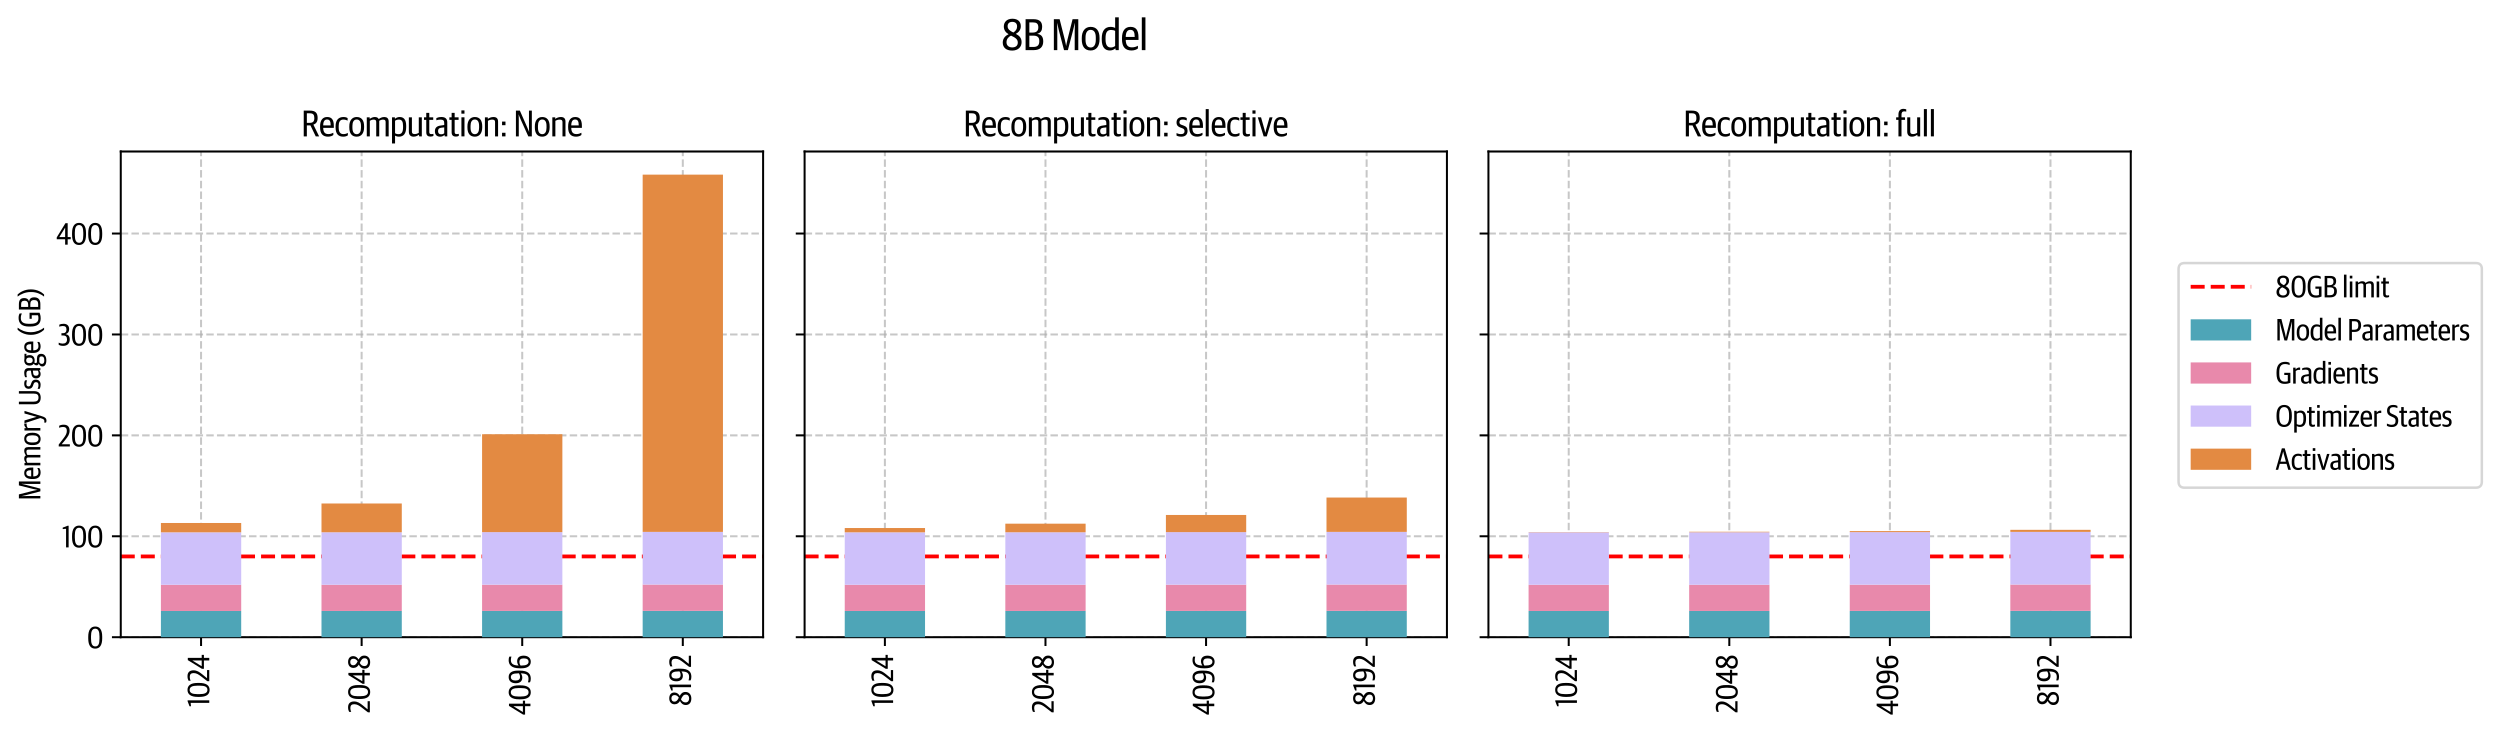 <?xml version="1.0" encoding="utf-8" standalone="no"?>
<!DOCTYPE svg PUBLIC "-//W3C//DTD SVG 1.1//EN"
  "http://www.w3.org/Graphics/SVG/1.1/DTD/svg11.dtd">
<svg xmlns:xlink="http://www.w3.org/1999/xlink" width="991.652pt" height="290.792pt" viewBox="0 0 991.652 290.792" xmlns="http://www.w3.org/2000/svg" version="1.1">
 <defs>
  <style type="text/css">*{stroke-linejoin: round; stroke-linecap: butt}</style>
 </defs>
 <g id="figure_1">
  <g id="patch_1">
   <path d="M 0 290.792 
L 991.652 290.792 
L 991.652 0 
L 0 0 
z
" style="fill: #ffffff"/>
  </g>
  <g id="axes_1">
   <g id="patch_2">
    <path d="M 47.902 252.746 
L 302.692 252.746 
L 302.692 60.096 
L 47.902 60.096 
z
" style="fill: #ffffff"/>
   </g>
   <g id="matplotlib.axis_1">
    <g id="xtick_1">
     <g id="line2d_1">
      <path d="M 79.751 252.746 
L 79.751 60.096 
" clip-path="url(#p728fdb0b47)" style="fill: none; stroke-dasharray: 2.96,1.28; stroke-dashoffset: 0; stroke: #b0b0b0; stroke-opacity: 0.7; stroke-width: 0.8"/>
     </g>
     <g id="line2d_2">
      <defs>
       <path id="mb8bfb5d634" d="M 0 0 
L 0 3.5 
" style="stroke: #000000; stroke-width: 0.8"/>
      </defs>
      <g>
       <use xlink:href="#mb8bfb5d634" x="79.751" y="252.746" style="stroke: #000000; stroke-width: 0.8"/>
      </g>
     </g>
     <g id="text_1">
      <!-- 1024 -->
      <g transform="translate(83.009 280.41) rotate(-90) scale(0.12 -0.12)">
       <defs>
        <path id="GuardianSansCond-Regular-31" d="M 832 0 
L 1363 0 
L 1363 4474 
L 1171 4474 
L 141 4083 
L 141 3776 
L 832 3846 
L 832 0 
z
" transform="scale(0.016)"/>
        <path id="GuardianSansCond-Regular-30" d="M 1722 -70 
C 2656 -70 3155 646 3155 2061 
L 3155 2406 
C 3155 3891 2598 4499 1715 4499 
C 819 4499 269 3834 269 2368 
L 269 2042 
C 269 499 845 -70 1722 -70 
z
M 1728 384 
C 1069 384 845 979 845 2016 
L 845 2490 
C 845 3494 1088 4051 1709 4051 
C 2336 4051 2592 3514 2592 2458 
L 2592 1978 
C 2592 934 2374 384 1728 384 
z
" transform="scale(0.016)"/>
        <path id="GuardianSansCond-Regular-32" d="M 173 0 
L 2470 0 
L 2470 461 
L 800 461 
L 800 480 
L 1574 1421 
C 2067 2035 2419 2528 2419 3264 
C 2419 4026 2029 4499 1222 4499 
C 806 4499 499 4410 269 4282 
L 269 3853 
C 467 3949 730 4032 1056 4032 
C 1619 4032 1850 3750 1850 3213 
C 1850 2630 1542 2189 1152 1670 
L 173 397 
L 173 0 
z
" transform="scale(0.016)"/>
        <path id="GuardianSansCond-Regular-34" d="M 1805 0 
L 2330 0 
L 2330 1107 
L 2957 1107 
L 2957 1562 
L 2330 1562 
L 2330 4435 
L 1869 4435 
L 70 1504 
L 70 1107 
L 1805 1107 
L 1805 0 
z
M 608 1562 
L 608 1581 
L 1779 3475 
L 1805 3475 
L 1805 1562 
L 608 1562 
z
" transform="scale(0.016)"/>
       </defs>
       <use xlink:href="#GuardianSansCond-Regular-31"/>
       <use xlink:href="#GuardianSansCond-Regular-30" x="28.8"/>
       <use xlink:href="#GuardianSansCond-Regular-32" x="82.3"/>
       <use xlink:href="#GuardianSansCond-Regular-34" x="124.8"/>
      </g>
     </g>
    </g>
    <g id="xtick_2">
     <g id="line2d_3">
      <path d="M 143.448 252.746 
L 143.448 60.096 
" clip-path="url(#p728fdb0b47)" style="fill: none; stroke-dasharray: 2.96,1.28; stroke-dashoffset: 0; stroke: #b0b0b0; stroke-opacity: 0.7; stroke-width: 0.8"/>
     </g>
     <g id="line2d_4">
      <g>
       <use xlink:href="#mb8bfb5d634" x="143.448" y="252.746" style="stroke: #000000; stroke-width: 0.8"/>
      </g>
     </g>
     <g id="text_2">
      <!-- 2048 -->
      <g transform="translate(146.707 282.884) rotate(-90) scale(0.12 -0.12)">
       <defs>
        <path id="GuardianSansCond-Regular-38" d="M 1581 -64 
C 2445 -64 2931 467 2931 1139 
C 2931 1760 2592 2074 2106 2330 
C 2490 2541 2822 2899 2822 3424 
C 2822 4077 2394 4499 1606 4499 
C 819 4499 384 4013 384 3398 
C 384 2848 678 2509 1069 2285 
C 602 2054 230 1683 230 1082 
C 230 384 710 -64 1581 -64 
z
M 1587 390 
C 1082 390 768 678 768 1126 
C 768 1581 1037 1894 1414 2080 
C 2029 1792 2387 1574 2387 1082 
C 2387 614 2054 390 1587 390 
z
M 1754 2522 
C 1210 2778 928 3021 928 3430 
C 928 3821 1171 4051 1606 4051 
C 2067 4051 2285 3782 2285 3398 
C 2285 3008 2099 2765 1754 2522 
z
" transform="scale(0.016)"/>
       </defs>
       <use xlink:href="#GuardianSansCond-Regular-32"/>
       <use xlink:href="#GuardianSansCond-Regular-30" x="42.5"/>
       <use xlink:href="#GuardianSansCond-Regular-34" x="96"/>
       <use xlink:href="#GuardianSansCond-Regular-38" x="143.4"/>
      </g>
     </g>
    </g>
    <g id="xtick_3">
     <g id="line2d_5">
      <path d="M 207.146 252.746 
L 207.146 60.096 
" clip-path="url(#p728fdb0b47)" style="fill: none; stroke-dasharray: 2.96,1.28; stroke-dashoffset: 0; stroke: #b0b0b0; stroke-opacity: 0.7; stroke-width: 0.8"/>
     </g>
     <g id="line2d_6">
      <g>
       <use xlink:href="#mb8bfb5d634" x="207.146" y="252.746" style="stroke: #000000; stroke-width: 0.8"/>
      </g>
     </g>
     <g id="text_3">
      <!-- 4096 -->
      <g transform="translate(210.404 283.592) rotate(-90) scale(0.12 -0.12)">
       <defs>
        <path id="GuardianSansCond-Regular-39" d="M 1171 -70 
C 2176 -70 2854 448 2854 2221 
L 2854 2586 
C 2854 3795 2432 4499 1523 4499 
C 691 4499 243 3917 243 3021 
C 243 2202 653 1683 1389 1683 
C 1766 1683 2074 1818 2285 1984 
C 2266 608 1798 397 1107 397 
C 851 397 563 467 429 518 
L 429 96 
C 563 0 858 -70 1171 -70 
z
M 1542 2150 
C 1056 2150 806 2445 806 3072 
C 806 3712 1043 4045 1523 4045 
C 2048 4045 2285 3558 2285 2592 
L 2285 2374 
C 2138 2272 1882 2150 1542 2150 
z
" transform="scale(0.016)"/>
        <path id="GuardianSansCond-Regular-36" d="M 1632 384 
C 1082 384 845 915 845 1837 
L 845 2054 
C 992 2150 1254 2278 1594 2278 
C 2086 2278 2323 1984 2323 1357 
C 2323 742 2086 384 1632 384 
z
M 1632 -70 
C 2438 -70 2886 544 2886 1408 
C 2886 2234 2490 2746 1754 2746 
C 1363 2746 1056 2611 845 2445 
C 877 3853 1440 4038 2029 4038 
C 2291 4038 2554 3974 2688 3930 
L 2688 4352 
C 2547 4442 2272 4499 1958 4499 
C 1043 4499 275 3981 275 2208 
L 275 1843 
C 275 691 717 -70 1632 -70 
z
" transform="scale(0.016)"/>
       </defs>
       <use xlink:href="#GuardianSansCond-Regular-34"/>
       <use xlink:href="#GuardianSansCond-Regular-30" x="47.4"/>
       <use xlink:href="#GuardianSansCond-Regular-39" x="100.9"/>
       <use xlink:href="#GuardianSansCond-Regular-36" x="149.8"/>
      </g>
     </g>
    </g>
    <g id="xtick_4">
     <g id="line2d_7">
      <path d="M 270.843 252.746 
L 270.843 60.096 
" clip-path="url(#p728fdb0b47)" style="fill: none; stroke-dasharray: 2.96,1.28; stroke-dashoffset: 0; stroke: #b0b0b0; stroke-opacity: 0.7; stroke-width: 0.8"/>
     </g>
     <g id="line2d_8">
      <g>
       <use xlink:href="#mb8bfb5d634" x="270.843" y="252.746" style="stroke: #000000; stroke-width: 0.8"/>
      </g>
     </g>
     <g id="text_4">
      <!-- 8192 -->
      <g transform="translate(274.102 280.099) rotate(-90) scale(0.12 -0.12)">
       <use xlink:href="#GuardianSansCond-Regular-38"/>
       <use xlink:href="#GuardianSansCond-Regular-31" x="49.4"/>
       <use xlink:href="#GuardianSansCond-Regular-39" x="78.2"/>
       <use xlink:href="#GuardianSansCond-Regular-32" x="127.1"/>
      </g>
     </g>
    </g>
   </g>
   <g id="matplotlib.axis_2">
    <g id="ytick_1">
     <g id="line2d_9">
      <path d="M 47.902 252.746 
L 302.692 252.746 
" clip-path="url(#p728fdb0b47)" style="fill: none; stroke-dasharray: 2.96,1.28; stroke-dashoffset: 0; stroke: #b0b0b0; stroke-opacity: 0.7; stroke-width: 0.8"/>
     </g>
     <g id="line2d_10">
      <defs>
       <path id="m12ddd96148" d="M 0 0 
L -3.5 0 
" style="stroke: #000000; stroke-width: 0.8"/>
      </defs>
      <g>
       <use xlink:href="#m12ddd96148" x="47.902" y="252.746" style="stroke: #000000; stroke-width: 0.8"/>
      </g>
     </g>
     <g id="text_5">
      <!-- 0 -->
      <g transform="translate(34.482 257.15) scale(0.12 -0.12)">
       <use xlink:href="#GuardianSansCond-Regular-30"/>
      </g>
     </g>
    </g>
    <g id="ytick_2">
     <g id="line2d_11">
      <path d="M 47.902 212.719 
L 302.692 212.719 
" clip-path="url(#p728fdb0b47)" style="fill: none; stroke-dasharray: 2.96,1.28; stroke-dashoffset: 0; stroke: #b0b0b0; stroke-opacity: 0.7; stroke-width: 0.8"/>
     </g>
     <g id="line2d_12">
      <g>
       <use xlink:href="#m12ddd96148" x="47.902" y="212.719" style="stroke: #000000; stroke-width: 0.8"/>
      </g>
     </g>
     <g id="text_6">
      <!-- 100 -->
      <g transform="translate(24.606 217.124) scale(0.12 -0.12)">
       <use xlink:href="#GuardianSansCond-Regular-31"/>
       <use xlink:href="#GuardianSansCond-Regular-30" x="28.8"/>
       <use xlink:href="#GuardianSansCond-Regular-30" x="82.3"/>
      </g>
     </g>
    </g>
    <g id="ytick_3">
     <g id="line2d_13">
      <path d="M 47.902 172.693 
L 302.692 172.693 
" clip-path="url(#p728fdb0b47)" style="fill: none; stroke-dasharray: 2.96,1.28; stroke-dashoffset: 0; stroke: #b0b0b0; stroke-opacity: 0.7; stroke-width: 0.8"/>
     </g>
     <g id="line2d_14">
      <g>
       <use xlink:href="#m12ddd96148" x="47.902" y="172.693" style="stroke: #000000; stroke-width: 0.8"/>
      </g>
     </g>
     <g id="text_7">
      <!-- 200 -->
      <g transform="translate(22.962 177.097) scale(0.12 -0.12)">
       <use xlink:href="#GuardianSansCond-Regular-32"/>
       <use xlink:href="#GuardianSansCond-Regular-30" x="42.5"/>
       <use xlink:href="#GuardianSansCond-Regular-30" x="96"/>
      </g>
     </g>
    </g>
    <g id="ytick_4">
     <g id="line2d_15">
      <path d="M 47.902 132.666 
L 302.692 132.666 
" clip-path="url(#p728fdb0b47)" style="fill: none; stroke-dasharray: 2.96,1.28; stroke-dashoffset: 0; stroke: #b0b0b0; stroke-opacity: 0.7; stroke-width: 0.8"/>
     </g>
     <g id="line2d_16">
      <g>
       <use xlink:href="#m12ddd96148" x="47.902" y="132.666" style="stroke: #000000; stroke-width: 0.8"/>
      </g>
     </g>
     <g id="text_8">
      <!-- 300 -->
      <g transform="translate(22.997 137.07) scale(0.12 -0.12)">
       <defs>
        <path id="GuardianSansCond-Regular-33" d="M 1094 -64 
C 1920 -64 2432 416 2432 1248 
C 2432 1939 2112 2253 1606 2362 
L 1606 2381 
C 2042 2515 2310 2803 2310 3405 
C 2310 4096 1882 4499 1158 4499 
C 787 4499 486 4429 275 4320 
L 275 3891 
C 461 3968 678 4038 998 4038 
C 1478 4038 1754 3866 1754 3302 
C 1754 2797 1478 2547 1018 2547 
L 717 2547 
L 717 2086 
L 1056 2086 
C 1600 2086 1869 1837 1869 1267 
C 1869 646 1517 403 947 403 
C 646 403 358 493 147 608 
L 147 166 
C 358 32 640 -64 1094 -64 
z
" transform="scale(0.016)"/>
       </defs>
       <use xlink:href="#GuardianSansCond-Regular-33"/>
       <use xlink:href="#GuardianSansCond-Regular-30" x="42.2"/>
       <use xlink:href="#GuardianSansCond-Regular-30" x="95.7"/>
      </g>
     </g>
    </g>
    <g id="ytick_5">
     <g id="line2d_17">
      <path d="M 47.902 92.639 
L 302.692 92.639 
" clip-path="url(#p728fdb0b47)" style="fill: none; stroke-dasharray: 2.96,1.28; stroke-dashoffset: 0; stroke: #b0b0b0; stroke-opacity: 0.7; stroke-width: 0.8"/>
     </g>
     <g id="line2d_18">
      <g>
       <use xlink:href="#m12ddd96148" x="47.902" y="92.639" style="stroke: #000000; stroke-width: 0.8"/>
      </g>
     </g>
     <g id="text_9">
      <!-- 400 -->
      <g transform="translate(22.373 97.044) scale(0.12 -0.12)">
       <use xlink:href="#GuardianSansCond-Regular-34"/>
       <use xlink:href="#GuardianSansCond-Regular-30" x="47.4"/>
       <use xlink:href="#GuardianSansCond-Regular-30" x="100.9"/>
      </g>
     </g>
    </g>
    <g id="text_10">
     <!-- Memory Usage (GB) -->
     <g transform="translate(16.009 198.493) rotate(-90) scale(0.12 -0.12)">
      <defs>
       <path id="GuardianSansCond-Regular-4d" d="M 416 0 
L 909 0 
L 909 2675 
C 909 3098 883 3846 883 3846 
L 902 3846 
C 902 3846 1056 3130 1126 2861 
L 1875 0 
L 2426 0 
L 3187 2899 
C 3277 3251 3411 3859 3411 3859 
L 3430 3859 
C 3430 3859 3405 3098 3405 2682 
L 3405 0 
L 3917 0 
L 3917 4435 
L 3098 4435 
L 2368 1510 
C 2266 1107 2182 608 2182 608 
L 2170 608 
C 2170 608 2086 1101 1984 1510 
L 1242 4435 
L 416 4435 
L 416 0 
z
" transform="scale(0.016)"/>
       <path id="GuardianSansCond-Regular-65" d="M 1555 -51 
C 1984 -51 2317 102 2470 243 
L 2470 627 
C 2240 499 1965 397 1613 397 
C 1037 397 742 698 723 1466 
L 2554 1466 
L 2554 1798 
C 2554 2893 2176 3334 1402 3334 
C 659 3334 186 2810 186 1722 
L 186 1549 
C 186 499 634 -51 1555 -51 
z
M 1382 2906 
C 1830 2906 2010 2611 2010 1894 
L 723 1894 
C 736 2630 992 2906 1382 2906 
z
" transform="scale(0.016)"/>
       <path id="GuardianSansCond-Regular-6d" d="M 346 0 
L 870 0 
L 870 2688 
C 1050 2790 1267 2886 1523 2886 
C 1856 2886 1971 2758 1971 2464 
L 1971 0 
L 2490 0 
L 2490 2688 
C 2682 2797 2912 2886 3136 2886 
C 3488 2886 3590 2746 3590 2464 
L 3590 0 
L 4115 0 
L 4115 2528 
C 4115 3104 3821 3334 3347 3334 
C 2995 3334 2688 3187 2419 2995 
L 2394 2995 
C 2266 3226 2061 3334 1722 3334 
C 1395 3334 1088 3181 870 3021 
L 845 3021 
L 845 3283 
L 346 3283 
L 346 0 
z
" transform="scale(0.016)"/>
       <path id="GuardianSansCond-Regular-6f" d="M 1459 -51 
C 2272 -51 2733 570 2733 1542 
L 2733 1747 
C 2733 2771 2291 3334 1459 3334 
C 659 3334 186 2714 186 1741 
L 186 1530 
C 186 531 614 -51 1459 -51 
z
M 1466 378 
C 992 378 723 762 723 1472 
L 723 1818 
C 723 2451 947 2906 1453 2906 
C 1920 2906 2195 2560 2195 1805 
L 2195 1466 
C 2195 826 1958 378 1466 378 
z
" transform="scale(0.016)"/>
       <path id="GuardianSansCond-Regular-72" d="M 346 0 
L 870 0 
L 870 2605 
C 1062 2752 1306 2842 1587 2842 
C 1638 2842 1728 2835 1786 2829 
L 1786 3302 
C 1747 3315 1677 3328 1606 3328 
C 1306 3328 1030 3142 870 2938 
L 845 2938 
L 845 3283 
L 346 3283 
L 346 0 
z
" transform="scale(0.016)"/>
       <path id="GuardianSansCond-Regular-79" d="M 570 -1261 
C 1082 -1261 1306 -960 1485 -365 
L 2592 3283 
L 2067 3283 
L 1485 1197 
C 1421 992 1376 787 1376 787 
L 1363 787 
C 1363 787 1331 928 1248 1203 
L 621 3283 
L 51 3283 
L 1120 13 
L 1018 -294 
C 896 -698 749 -826 480 -826 
C 384 -826 262 -813 186 -800 
L 186 -1171 
C 282 -1222 435 -1261 570 -1261 
z
" transform="scale(0.016)"/>
       <path id="GuardianSansCond-Regular-20" transform="scale(0.016)"/>
       <path id="GuardianSansCond-Regular-55" d="M 1760 -70 
C 2682 -70 3110 410 3110 1344 
L 3110 4435 
L 2598 4435 
L 2598 1395 
C 2598 659 2368 384 1786 384 
C 1197 384 934 666 934 1389 
L 934 4435 
L 397 4435 
L 397 1325 
C 397 429 832 -70 1760 -70 
z
" transform="scale(0.016)"/>
       <path id="GuardianSansCond-Regular-73" d="M 992 -51 
C 1658 -51 2054 307 2054 947 
C 2054 1485 1818 1709 1306 1888 
L 1050 1978 
C 768 2074 659 2195 659 2451 
C 659 2771 864 2893 1222 2893 
C 1517 2893 1760 2810 1914 2739 
L 1914 3168 
C 1773 3251 1568 3334 1197 3334 
C 531 3334 160 2982 160 2406 
C 160 1901 422 1658 826 1517 
L 1082 1427 
C 1408 1312 1536 1184 1536 896 
C 1536 582 1370 390 934 390 
C 582 390 358 480 154 563 
L 154 141 
C 358 19 640 -51 992 -51 
z
" transform="scale(0.016)"/>
       <path id="GuardianSansCond-Regular-61" d="M 1082 -51 
C 1395 -51 1638 77 1779 230 
L 1811 230 
L 1862 0 
L 2291 0 
L 2291 2413 
C 2291 3027 1958 3334 1293 3334 
C 915 3334 634 3258 410 3155 
L 410 2771 
C 576 2829 806 2886 1094 2886 
C 1600 2886 1766 2739 1766 2278 
L 1766 1958 
L 1088 1856 
C 480 1766 160 1466 160 883 
C 160 250 525 -51 1082 -51 
z
M 1222 358 
C 877 358 704 544 704 915 
C 704 1274 877 1440 1242 1485 
L 1766 1549 
L 1766 525 
C 1658 435 1459 358 1222 358 
z
" transform="scale(0.016)"/>
       <path id="GuardianSansCond-Regular-67" d="M 1325 -1235 
C 2240 -1235 2675 -787 2675 -179 
C 2675 416 2336 704 1696 704 
L 1069 704 
C 858 704 774 806 774 966 
C 774 1069 826 1178 890 1242 
C 1018 1197 1171 1178 1331 1178 
C 1939 1178 2413 1530 2413 2208 
L 2413 2304 
C 2413 2560 2336 2739 2234 2874 
L 2682 2874 
L 2682 3283 
L 1747 3283 
C 1626 3315 1485 3334 1325 3334 
C 704 3334 250 2944 250 2278 
L 250 2182 
C 250 1786 429 1510 634 1376 
C 422 1210 294 1024 294 787 
C 294 544 442 403 627 333 
L 627 307 
C 320 192 64 -38 64 -422 
C 64 -915 506 -1235 1325 -1235 
z
M 1312 -819 
C 832 -819 595 -640 595 -326 
C 595 -51 762 141 966 218 
L 1632 218 
C 2022 218 2150 45 2150 -237 
C 2150 -602 1926 -819 1312 -819 
z
M 1331 1581 
C 998 1581 762 1773 762 2189 
L 762 2323 
C 762 2726 973 2931 1331 2931 
C 1670 2931 1901 2746 1901 2310 
L 1901 2176 
C 1901 1779 1683 1581 1331 1581 
z
" transform="scale(0.016)"/>
       <path id="GuardianSansCond-Regular-28" d="M 1318 -768 
L 1760 -768 
C 1267 -166 826 877 826 1869 
L 826 2086 
C 826 3117 1267 4102 1760 4698 
L 1318 4698 
C 800 4160 275 3187 275 2029 
L 275 1882 
C 275 723 800 -237 1318 -768 
z
" transform="scale(0.016)"/>
       <path id="GuardianSansCond-Regular-47" d="M 1933 -64 
C 2451 -64 2842 51 3098 166 
L 3098 2234 
L 1837 2234 
L 1837 1779 
L 2566 1779 
L 2566 486 
C 2432 435 2208 397 1978 397 
C 1056 397 806 1011 806 2099 
L 806 2406 
C 806 3398 1088 4038 1990 4038 
C 2438 4038 2714 3930 2944 3821 
L 2944 4275 
C 2758 4390 2477 4499 2022 4499 
C 909 4499 237 3853 237 2342 
L 237 2099 
C 237 493 864 -64 1933 -64 
z
" transform="scale(0.016)"/>
       <path id="GuardianSansCond-Regular-42" d="M 416 0 
L 1562 0 
C 2528 0 2944 493 2944 1254 
C 2944 1965 2618 2253 2112 2323 
L 2112 2349 
C 2605 2483 2790 2842 2790 3334 
C 2790 4026 2464 4435 1517 4435 
L 416 4435 
L 416 0 
z
M 954 454 
L 954 2074 
L 1517 2074 
C 2086 2074 2381 1875 2381 1293 
C 2381 736 2157 454 1517 454 
L 954 454 
z
M 954 2515 
L 954 3974 
L 1453 3974 
C 1978 3974 2240 3814 2240 3264 
C 2240 2707 1920 2515 1402 2515 
L 954 2515 
z
" transform="scale(0.016)"/>
       <path id="GuardianSansCond-Regular-29" d="M 32 -768 
L 480 -768 
C 992 -237 1517 717 1517 1882 
L 1517 2029 
C 1517 3181 992 4160 480 4698 
L 32 4698 
C 531 4096 973 3053 973 2035 
L 973 1818 
C 973 813 531 -166 32 -768 
z
" transform="scale(0.016)"/>
      </defs>
      <use xlink:href="#GuardianSansCond-Regular-4d"/>
      <use xlink:href="#GuardianSansCond-Regular-65" x="67.7"/>
      <use xlink:href="#GuardianSansCond-Regular-6d" x="110.4"/>
      <use xlink:href="#GuardianSansCond-Regular-6f" x="179.9"/>
      <use xlink:href="#GuardianSansCond-Regular-72" x="225.5"/>
      <use xlink:href="#GuardianSansCond-Regular-79" x="254.3"/>
      <use xlink:href="#GuardianSansCond-Regular-20" x="295.7"/>
      <use xlink:href="#GuardianSansCond-Regular-55" x="311.5"/>
      <use xlink:href="#GuardianSansCond-Regular-73" x="366.3"/>
      <use xlink:href="#GuardianSansCond-Regular-61" x="400.8"/>
      <use xlink:href="#GuardianSansCond-Regular-67" x="441.7"/>
      <use xlink:href="#GuardianSansCond-Regular-65" x="484.4"/>
      <use xlink:href="#GuardianSansCond-Regular-20" x="527.1"/>
      <use xlink:href="#GuardianSansCond-Regular-28" x="542.9"/>
      <use xlink:href="#GuardianSansCond-Regular-47" x="570.9"/>
      <use xlink:href="#GuardianSansCond-Regular-42" x="624.2"/>
      <use xlink:href="#GuardianSansCond-Regular-29" x="673.2"/>
     </g>
    </g>
   </g>
   <g id="line2d_19">
    <path d="M 47.902 220.725 
L 302.692 220.725 
" clip-path="url(#p728fdb0b47)" style="fill: none; stroke-dasharray: 5.55,2.4; stroke-dashoffset: 0; stroke: #ff0000; stroke-width: 1.5"/>
   </g>
   <g id="patch_3">
    <path d="M 47.902 252.746 
L 47.902 60.096 
" style="fill: none; stroke: #000000; stroke-width: 0.8; stroke-linejoin: miter; stroke-linecap: square"/>
   </g>
   <g id="patch_4">
    <path d="M 302.692 252.746 
L 302.692 60.096 
" style="fill: none; stroke: #000000; stroke-width: 0.8; stroke-linejoin: miter; stroke-linecap: square"/>
   </g>
   <g id="patch_5">
    <path d="M 47.902 252.746 
L 302.692 252.746 
" style="fill: none; stroke: #000000; stroke-width: 0.8; stroke-linejoin: miter; stroke-linecap: square"/>
   </g>
   <g id="patch_6">
    <path d="M 47.902 60.096 
L 302.692 60.096 
" style="fill: none; stroke: #000000; stroke-width: 0.8; stroke-linejoin: miter; stroke-linecap: square"/>
   </g>
   <g id="patch_7">
    <path d="M 63.826 252.746 
L 95.675 252.746 
L 95.675 242.347 
L 63.826 242.347 
z
" clip-path="url(#p728fdb0b47)" style="fill: #4ea5b7"/>
   </g>
   <g id="patch_8">
    <path d="M 127.524 252.746 
L 159.373 252.746 
L 159.373 242.341 
L 127.524 242.341 
z
" clip-path="url(#p728fdb0b47)" style="fill: #4ea5b7"/>
   </g>
   <g id="patch_9">
    <path d="M 191.221 252.746 
L 223.07 252.746 
L 223.07 242.329 
L 191.221 242.329 
z
" clip-path="url(#p728fdb0b47)" style="fill: #4ea5b7"/>
   </g>
   <g id="patch_10">
    <path d="M 254.919 252.746 
L 286.767 252.746 
L 286.767 242.304 
L 254.919 242.304 
z
" clip-path="url(#p728fdb0b47)" style="fill: #4ea5b7"/>
   </g>
   <g id="patch_11">
    <path d="M 63.826 242.347 
L 95.675 242.347 
L 95.675 231.949 
L 63.826 231.949 
z
" clip-path="url(#p728fdb0b47)" style="fill: #e889ab"/>
   </g>
   <g id="patch_12">
    <path d="M 127.524 242.341 
L 159.373 242.341 
L 159.373 231.936 
L 127.524 231.936 
z
" clip-path="url(#p728fdb0b47)" style="fill: #e889ab"/>
   </g>
   <g id="patch_13">
    <path d="M 191.221 242.329 
L 223.07 242.329 
L 223.07 231.911 
L 191.221 231.911 
z
" clip-path="url(#p728fdb0b47)" style="fill: #e889ab"/>
   </g>
   <g id="patch_14">
    <path d="M 254.919 242.304 
L 286.767 242.304 
L 286.767 231.861 
L 254.919 231.861 
z
" clip-path="url(#p728fdb0b47)" style="fill: #e889ab"/>
   </g>
   <g id="patch_15">
    <path d="M 63.826 231.949 
L 95.675 231.949 
L 95.675 211.152 
L 63.826 211.152 
z
" clip-path="url(#p728fdb0b47)" style="fill: #cec0fa"/>
   </g>
   <g id="patch_16">
    <path d="M 127.524 231.936 
L 159.373 231.936 
L 159.373 211.127 
L 127.524 211.127 
z
" clip-path="url(#p728fdb0b47)" style="fill: #cec0fa"/>
   </g>
   <g id="patch_17">
    <path d="M 191.221 231.911 
L 223.07 231.911 
L 223.07 211.077 
L 191.221 211.077 
z
" clip-path="url(#p728fdb0b47)" style="fill: #cec0fa"/>
   </g>
   <g id="patch_18">
    <path d="M 254.919 231.861 
L 286.767 231.861 
L 286.767 210.977 
L 254.919 210.977 
z
" clip-path="url(#p728fdb0b47)" style="fill: #cec0fa"/>
   </g>
   <g id="patch_19">
    <path d="M 63.826 211.152 
L 95.675 211.152 
L 95.675 207.448 
L 63.826 207.448 
z
" clip-path="url(#p728fdb0b47)" style="fill: #e38a42"/>
   </g>
   <g id="patch_20">
    <path d="M 127.524 211.127 
L 159.373 211.127 
L 159.373 199.716 
L 127.524 199.716 
z
" clip-path="url(#p728fdb0b47)" style="fill: #e38a42"/>
   </g>
   <g id="patch_21">
    <path d="M 191.221 211.077 
L 223.07 211.077 
L 223.07 172.245 
L 191.221 172.245 
z
" clip-path="url(#p728fdb0b47)" style="fill: #e38a42"/>
   </g>
   <g id="patch_22">
    <path d="M 254.919 210.977 
L 286.767 210.977 
L 286.767 69.27 
L 254.919 69.27 
z
" clip-path="url(#p728fdb0b47)" style="fill: #e38a42"/>
   </g>
   <g id="text_11">
    <!-- Recomputation: None -->
    <g transform="translate(119.52 54.096) scale(0.144 -0.144)">
     <defs>
      <path id="GuardianSansCond-Regular-52" d="M 416 0 
L 954 0 
L 954 1888 
L 1574 1888 
L 2483 0 
L 3066 0 
L 2093 1990 
L 2093 2022 
C 2528 2182 2810 2502 2810 3168 
C 2810 4058 2400 4435 1485 4435 
L 416 4435 
L 416 0 
z
M 954 2330 
L 954 3974 
L 1446 3974 
C 2035 3974 2240 3744 2240 3149 
C 2240 2586 2016 2330 1472 2330 
L 954 2330 
z
" transform="scale(0.016)"/>
      <path id="GuardianSansCond-Regular-63" d="M 1498 -51 
C 1869 -51 2125 51 2298 173 
L 2298 595 
C 2163 518 1907 390 1555 390 
C 1005 390 723 704 723 1542 
L 723 1798 
C 723 2464 941 2893 1510 2893 
C 1856 2893 2054 2803 2259 2714 
L 2259 3149 
C 2093 3258 1875 3334 1542 3334 
C 768 3334 186 2886 186 1741 
L 186 1536 
C 186 416 685 -51 1498 -51 
z
" transform="scale(0.016)"/>
      <path id="GuardianSansCond-Regular-70" d="M 346 -1222 
L 870 -1222 
L 870 128 
C 1005 38 1242 -51 1542 -51 
C 2374 -51 2784 525 2784 1600 
L 2784 1818 
C 2784 2912 2342 3334 1670 3334 
C 1318 3334 1030 3187 870 3034 
L 845 3034 
L 845 3283 
L 346 3283 
L 346 -1222 
z
M 1466 378 
C 1210 378 973 461 870 538 
L 870 2688 
C 992 2784 1229 2893 1523 2893 
C 2035 2893 2246 2573 2246 1798 
L 2246 1549 
C 2246 742 2003 378 1466 378 
z
" transform="scale(0.016)"/>
      <path id="GuardianSansCond-Regular-75" d="M 1158 -51 
C 1523 -51 1824 109 2042 262 
L 2067 262 
L 2118 0 
L 2566 0 
L 2566 3283 
L 2042 3283 
L 2042 602 
C 1888 512 1626 397 1350 397 
C 947 397 858 557 858 838 
L 858 3283 
L 333 3283 
L 333 826 
C 333 301 576 -51 1158 -51 
z
" transform="scale(0.016)"/>
      <path id="GuardianSansCond-Regular-74" d="M 1222 -38 
C 1466 -38 1619 26 1722 90 
L 1722 442 
C 1632 416 1517 390 1382 390 
C 1107 390 1005 480 1005 781 
L 1005 2848 
L 1683 2848 
L 1683 3283 
L 1005 3283 
L 1005 4051 
L 486 4051 
L 486 3283 
L 96 3283 
L 96 2848 
L 486 2848 
L 486 710 
C 486 160 774 -38 1222 -38 
z
" transform="scale(0.016)"/>
      <path id="GuardianSansCond-Regular-69" d="M 358 0 
L 883 0 
L 883 3283 
L 358 3283 
L 358 0 
z
M 352 3910 
L 883 3910 
L 883 4474 
L 352 4474 
L 352 3910 
z
" transform="scale(0.016)"/>
      <path id="GuardianSansCond-Regular-6e" d="M 346 0 
L 870 0 
L 870 2688 
C 1037 2778 1306 2886 1587 2886 
C 1965 2886 2093 2765 2093 2458 
L 2093 0 
L 2611 0 
L 2611 2528 
C 2611 3085 2342 3334 1811 3334 
C 1440 3334 1107 3194 870 3021 
L 845 3021 
L 845 3283 
L 346 3283 
L 346 0 
z
" transform="scale(0.016)"/>
      <path id="GuardianSansCond-Regular-3a" d="M 416 0 
L 1005 0 
L 1005 621 
L 416 621 
L 416 0 
z
M 416 1926 
L 1005 1926 
L 1005 2547 
L 416 2547 
L 416 1926 
z
" transform="scale(0.016)"/>
      <path id="GuardianSansCond-Regular-4e" d="M 416 0 
L 909 0 
L 909 2912 
C 909 3424 877 3757 877 3757 
L 896 3757 
C 896 3757 1050 3322 1274 2822 
L 2547 0 
L 3155 0 
L 3155 4435 
L 2662 4435 
L 2662 1568 
C 2662 1114 2694 762 2694 762 
L 2682 762 
C 2682 762 2502 1254 2330 1626 
L 1094 4435 
L 416 4435 
L 416 0 
z
" transform="scale(0.016)"/>
     </defs>
     <use xlink:href="#GuardianSansCond-Regular-52"/>
     <use xlink:href="#GuardianSansCond-Regular-65" x="48.7"/>
     <use xlink:href="#GuardianSansCond-Regular-63" x="91.4"/>
     <use xlink:href="#GuardianSansCond-Regular-6f" x="129.2"/>
     <use xlink:href="#GuardianSansCond-Regular-6d" x="174.8"/>
     <use xlink:href="#GuardianSansCond-Regular-70" x="244.3"/>
     <use xlink:href="#GuardianSansCond-Regular-75" x="290.9"/>
     <use xlink:href="#GuardianSansCond-Regular-74" x="336.4"/>
     <use xlink:href="#GuardianSansCond-Regular-61" x="365.4"/>
     <use xlink:href="#GuardianSansCond-Regular-74" x="406.3"/>
     <use xlink:href="#GuardianSansCond-Regular-69" x="435.3"/>
     <use xlink:href="#GuardianSansCond-Regular-6f" x="454.6"/>
     <use xlink:href="#GuardianSansCond-Regular-6e" x="500.2"/>
     <use xlink:href="#GuardianSansCond-Regular-3a" x="546.3"/>
     <use xlink:href="#GuardianSansCond-Regular-20" x="568.7"/>
     <use xlink:href="#GuardianSansCond-Regular-4e" x="584.5"/>
     <use xlink:href="#GuardianSansCond-Regular-6f" x="640.3"/>
     <use xlink:href="#GuardianSansCond-Regular-6e" x="685.9"/>
     <use xlink:href="#GuardianSansCond-Regular-65" x="732"/>
    </g>
   </g>
  </g>
  <g id="axes_2">
   <g id="patch_23">
    <path d="M 319.152 252.746 
L 573.942 252.746 
L 573.942 60.096 
L 319.152 60.096 
z
" style="fill: #ffffff"/>
   </g>
   <g id="matplotlib.axis_3">
    <g id="xtick_5">
     <g id="line2d_20">
      <path d="M 351.001 252.746 
L 351.001 60.096 
" clip-path="url(#pd2b5d00e01)" style="fill: none; stroke-dasharray: 2.96,1.28; stroke-dashoffset: 0; stroke: #b0b0b0; stroke-opacity: 0.7; stroke-width: 0.8"/>
     </g>
     <g id="line2d_21">
      <g>
       <use xlink:href="#mb8bfb5d634" x="351.001" y="252.746" style="stroke: #000000; stroke-width: 0.8"/>
      </g>
     </g>
     <g id="text_12">
      <!-- 1024 -->
      <g transform="translate(354.259 280.41) rotate(-90) scale(0.12 -0.12)">
       <use xlink:href="#GuardianSansCond-Regular-31"/>
       <use xlink:href="#GuardianSansCond-Regular-30" x="28.8"/>
       <use xlink:href="#GuardianSansCond-Regular-32" x="82.3"/>
       <use xlink:href="#GuardianSansCond-Regular-34" x="124.8"/>
      </g>
     </g>
    </g>
    <g id="xtick_6">
     <g id="line2d_22">
      <path d="M 414.698 252.746 
L 414.698 60.096 
" clip-path="url(#pd2b5d00e01)" style="fill: none; stroke-dasharray: 2.96,1.28; stroke-dashoffset: 0; stroke: #b0b0b0; stroke-opacity: 0.7; stroke-width: 0.8"/>
     </g>
     <g id="line2d_23">
      <g>
       <use xlink:href="#mb8bfb5d634" x="414.698" y="252.746" style="stroke: #000000; stroke-width: 0.8"/>
      </g>
     </g>
     <g id="text_13">
      <!-- 2048 -->
      <g transform="translate(417.957 282.884) rotate(-90) scale(0.12 -0.12)">
       <use xlink:href="#GuardianSansCond-Regular-32"/>
       <use xlink:href="#GuardianSansCond-Regular-30" x="42.5"/>
       <use xlink:href="#GuardianSansCond-Regular-34" x="96"/>
       <use xlink:href="#GuardianSansCond-Regular-38" x="143.4"/>
      </g>
     </g>
    </g>
    <g id="xtick_7">
     <g id="line2d_24">
      <path d="M 478.396 252.746 
L 478.396 60.096 
" clip-path="url(#pd2b5d00e01)" style="fill: none; stroke-dasharray: 2.96,1.28; stroke-dashoffset: 0; stroke: #b0b0b0; stroke-opacity: 0.7; stroke-width: 0.8"/>
     </g>
     <g id="line2d_25">
      <g>
       <use xlink:href="#mb8bfb5d634" x="478.396" y="252.746" style="stroke: #000000; stroke-width: 0.8"/>
      </g>
     </g>
     <g id="text_14">
      <!-- 4096 -->
      <g transform="translate(481.654 283.592) rotate(-90) scale(0.12 -0.12)">
       <use xlink:href="#GuardianSansCond-Regular-34"/>
       <use xlink:href="#GuardianSansCond-Regular-30" x="47.4"/>
       <use xlink:href="#GuardianSansCond-Regular-39" x="100.9"/>
       <use xlink:href="#GuardianSansCond-Regular-36" x="149.8"/>
      </g>
     </g>
    </g>
    <g id="xtick_8">
     <g id="line2d_26">
      <path d="M 542.093 252.746 
L 542.093 60.096 
" clip-path="url(#pd2b5d00e01)" style="fill: none; stroke-dasharray: 2.96,1.28; stroke-dashoffset: 0; stroke: #b0b0b0; stroke-opacity: 0.7; stroke-width: 0.8"/>
     </g>
     <g id="line2d_27">
      <g>
       <use xlink:href="#mb8bfb5d634" x="542.093" y="252.746" style="stroke: #000000; stroke-width: 0.8"/>
      </g>
     </g>
     <g id="text_15">
      <!-- 8192 -->
      <g transform="translate(545.352 280.099) rotate(-90) scale(0.12 -0.12)">
       <use xlink:href="#GuardianSansCond-Regular-38"/>
       <use xlink:href="#GuardianSansCond-Regular-31" x="49.4"/>
       <use xlink:href="#GuardianSansCond-Regular-39" x="78.2"/>
       <use xlink:href="#GuardianSansCond-Regular-32" x="127.1"/>
      </g>
     </g>
    </g>
   </g>
   <g id="matplotlib.axis_4">
    <g id="ytick_6">
     <g id="line2d_28">
      <path d="M 319.152 252.746 
L 573.942 252.746 
" clip-path="url(#pd2b5d00e01)" style="fill: none; stroke-dasharray: 2.96,1.28; stroke-dashoffset: 0; stroke: #b0b0b0; stroke-opacity: 0.7; stroke-width: 0.8"/>
     </g>
     <g id="line2d_29">
      <g>
       <use xlink:href="#m12ddd96148" x="319.152" y="252.746" style="stroke: #000000; stroke-width: 0.8"/>
      </g>
     </g>
    </g>
    <g id="ytick_7">
     <g id="line2d_30">
      <path d="M 319.152 212.719 
L 573.942 212.719 
" clip-path="url(#pd2b5d00e01)" style="fill: none; stroke-dasharray: 2.96,1.28; stroke-dashoffset: 0; stroke: #b0b0b0; stroke-opacity: 0.7; stroke-width: 0.8"/>
     </g>
     <g id="line2d_31">
      <g>
       <use xlink:href="#m12ddd96148" x="319.152" y="212.719" style="stroke: #000000; stroke-width: 0.8"/>
      </g>
     </g>
    </g>
    <g id="ytick_8">
     <g id="line2d_32">
      <path d="M 319.152 172.693 
L 573.942 172.693 
" clip-path="url(#pd2b5d00e01)" style="fill: none; stroke-dasharray: 2.96,1.28; stroke-dashoffset: 0; stroke: #b0b0b0; stroke-opacity: 0.7; stroke-width: 0.8"/>
     </g>
     <g id="line2d_33">
      <g>
       <use xlink:href="#m12ddd96148" x="319.152" y="172.693" style="stroke: #000000; stroke-width: 0.8"/>
      </g>
     </g>
    </g>
    <g id="ytick_9">
     <g id="line2d_34">
      <path d="M 319.152 132.666 
L 573.942 132.666 
" clip-path="url(#pd2b5d00e01)" style="fill: none; stroke-dasharray: 2.96,1.28; stroke-dashoffset: 0; stroke: #b0b0b0; stroke-opacity: 0.7; stroke-width: 0.8"/>
     </g>
     <g id="line2d_35">
      <g>
       <use xlink:href="#m12ddd96148" x="319.152" y="132.666" style="stroke: #000000; stroke-width: 0.8"/>
      </g>
     </g>
    </g>
    <g id="ytick_10">
     <g id="line2d_36">
      <path d="M 319.152 92.639 
L 573.942 92.639 
" clip-path="url(#pd2b5d00e01)" style="fill: none; stroke-dasharray: 2.96,1.28; stroke-dashoffset: 0; stroke: #b0b0b0; stroke-opacity: 0.7; stroke-width: 0.8"/>
     </g>
     <g id="line2d_37">
      <g>
       <use xlink:href="#m12ddd96148" x="319.152" y="92.639" style="stroke: #000000; stroke-width: 0.8"/>
      </g>
     </g>
    </g>
   </g>
   <g id="line2d_38">
    <path d="M 319.152 220.725 
L 573.942 220.725 
" clip-path="url(#pd2b5d00e01)" style="fill: none; stroke-dasharray: 5.55,2.4; stroke-dashoffset: 0; stroke: #ff0000; stroke-width: 1.5"/>
   </g>
   <g id="patch_24">
    <path d="M 319.152 252.746 
L 319.152 60.096 
" style="fill: none; stroke: #000000; stroke-width: 0.8; stroke-linejoin: miter; stroke-linecap: square"/>
   </g>
   <g id="patch_25">
    <path d="M 573.942 252.746 
L 573.942 60.096 
" style="fill: none; stroke: #000000; stroke-width: 0.8; stroke-linejoin: miter; stroke-linecap: square"/>
   </g>
   <g id="patch_26">
    <path d="M 319.152 252.746 
L 573.942 252.746 
" style="fill: none; stroke: #000000; stroke-width: 0.8; stroke-linejoin: miter; stroke-linecap: square"/>
   </g>
   <g id="patch_27">
    <path d="M 319.152 60.096 
L 573.942 60.096 
" style="fill: none; stroke: #000000; stroke-width: 0.8; stroke-linejoin: miter; stroke-linecap: square"/>
   </g>
   <g id="patch_28">
    <path d="M 335.076 252.746 
L 366.925 252.746 
L 366.925 242.347 
L 335.076 242.347 
z
" clip-path="url(#pd2b5d00e01)" style="fill: #4ea5b7"/>
   </g>
   <g id="patch_29">
    <path d="M 398.774 252.746 
L 430.623 252.746 
L 430.623 242.341 
L 398.774 242.341 
z
" clip-path="url(#pd2b5d00e01)" style="fill: #4ea5b7"/>
   </g>
   <g id="patch_30">
    <path d="M 462.471 252.746 
L 494.32 252.746 
L 494.32 242.329 
L 462.471 242.329 
z
" clip-path="url(#pd2b5d00e01)" style="fill: #4ea5b7"/>
   </g>
   <g id="patch_31">
    <path d="M 526.169 252.746 
L 558.018 252.746 
L 558.018 242.304 
L 526.169 242.304 
z
" clip-path="url(#pd2b5d00e01)" style="fill: #4ea5b7"/>
   </g>
   <g id="patch_32">
    <path d="M 335.076 242.347 
L 366.925 242.347 
L 366.925 231.949 
L 335.076 231.949 
z
" clip-path="url(#pd2b5d00e01)" style="fill: #e889ab"/>
   </g>
   <g id="patch_33">
    <path d="M 398.774 242.341 
L 430.623 242.341 
L 430.623 231.936 
L 398.774 231.936 
z
" clip-path="url(#pd2b5d00e01)" style="fill: #e889ab"/>
   </g>
   <g id="patch_34">
    <path d="M 462.471 242.329 
L 494.32 242.329 
L 494.32 231.911 
L 462.471 231.911 
z
" clip-path="url(#pd2b5d00e01)" style="fill: #e889ab"/>
   </g>
   <g id="patch_35">
    <path d="M 526.169 242.304 
L 558.018 242.304 
L 558.018 231.861 
L 526.169 231.861 
z
" clip-path="url(#pd2b5d00e01)" style="fill: #e889ab"/>
   </g>
   <g id="patch_36">
    <path d="M 335.076 231.949 
L 366.925 231.949 
L 366.925 211.152 
L 335.076 211.152 
z
" clip-path="url(#pd2b5d00e01)" style="fill: #cec0fa"/>
   </g>
   <g id="patch_37">
    <path d="M 398.774 231.936 
L 430.623 231.936 
L 430.623 211.127 
L 398.774 211.127 
z
" clip-path="url(#pd2b5d00e01)" style="fill: #cec0fa"/>
   </g>
   <g id="patch_38">
    <path d="M 462.471 231.911 
L 494.32 231.911 
L 494.32 211.077 
L 462.471 211.077 
z
" clip-path="url(#pd2b5d00e01)" style="fill: #cec0fa"/>
   </g>
   <g id="patch_39">
    <path d="M 526.169 231.861 
L 558.018 231.861 
L 558.018 210.977 
L 526.169 210.977 
z
" clip-path="url(#pd2b5d00e01)" style="fill: #cec0fa"/>
   </g>
   <g id="patch_40">
    <path d="M 335.076 211.152 
L 366.925 211.152 
L 366.925 209.449 
L 335.076 209.449 
z
" clip-path="url(#pd2b5d00e01)" style="fill: #e38a42"/>
   </g>
   <g id="patch_41">
    <path d="M 398.774 211.127 
L 430.623 211.127 
L 430.623 207.721 
L 398.774 207.721 
z
" clip-path="url(#pd2b5d00e01)" style="fill: #e38a42"/>
   </g>
   <g id="patch_42">
    <path d="M 462.471 211.077 
L 494.32 211.077 
L 494.32 204.266 
L 462.471 204.266 
z
" clip-path="url(#pd2b5d00e01)" style="fill: #e38a42"/>
   </g>
   <g id="patch_43">
    <path d="M 526.169 210.977 
L 558.018 210.977 
L 558.018 197.355 
L 526.169 197.355 
z
" clip-path="url(#pd2b5d00e01)" style="fill: #e38a42"/>
   </g>
   <g id="text_16">
    <!-- Recomputation: selective -->
    <g transform="translate(382.151 54.096) scale(0.144 -0.144)">
     <defs>
      <path id="GuardianSansCond-Regular-6c" d="M 358 0 
L 877 0 
L 877 4698 
L 358 4698 
L 358 0 
z
" transform="scale(0.016)"/>
      <path id="GuardianSansCond-Regular-76" d="M 1075 0 
L 1613 0 
L 2605 3283 
L 2093 3283 
L 1504 1190 
C 1421 870 1370 653 1370 653 
L 1344 653 
C 1344 653 1299 877 1216 1190 
L 627 3283 
L 70 3283 
L 1075 0 
z
" transform="scale(0.016)"/>
     </defs>
     <use xlink:href="#GuardianSansCond-Regular-52"/>
     <use xlink:href="#GuardianSansCond-Regular-65" x="48.7"/>
     <use xlink:href="#GuardianSansCond-Regular-63" x="91.4"/>
     <use xlink:href="#GuardianSansCond-Regular-6f" x="129.2"/>
     <use xlink:href="#GuardianSansCond-Regular-6d" x="174.8"/>
     <use xlink:href="#GuardianSansCond-Regular-70" x="244.3"/>
     <use xlink:href="#GuardianSansCond-Regular-75" x="290.9"/>
     <use xlink:href="#GuardianSansCond-Regular-74" x="336.4"/>
     <use xlink:href="#GuardianSansCond-Regular-61" x="365.4"/>
     <use xlink:href="#GuardianSansCond-Regular-74" x="406.3"/>
     <use xlink:href="#GuardianSansCond-Regular-69" x="435.3"/>
     <use xlink:href="#GuardianSansCond-Regular-6f" x="454.6"/>
     <use xlink:href="#GuardianSansCond-Regular-6e" x="500.2"/>
     <use xlink:href="#GuardianSansCond-Regular-3a" x="546.3"/>
     <use xlink:href="#GuardianSansCond-Regular-20" x="568.7"/>
     <use xlink:href="#GuardianSansCond-Regular-73" x="584.5"/>
     <use xlink:href="#GuardianSansCond-Regular-65" x="619"/>
     <use xlink:href="#GuardianSansCond-Regular-6c" x="661.7"/>
     <use xlink:href="#GuardianSansCond-Regular-65" x="681"/>
     <use xlink:href="#GuardianSansCond-Regular-63" x="723.7"/>
     <use xlink:href="#GuardianSansCond-Regular-74" x="761.5"/>
     <use xlink:href="#GuardianSansCond-Regular-69" x="790.5"/>
     <use xlink:href="#GuardianSansCond-Regular-76" x="809.8"/>
     <use xlink:href="#GuardianSansCond-Regular-65" x="851.7"/>
    </g>
   </g>
  </g>
  <g id="axes_3">
   <g id="patch_44">
    <path d="M 590.402 252.746 
L 845.192 252.746 
L 845.192 60.096 
L 590.402 60.096 
z
" style="fill: #ffffff"/>
   </g>
   <g id="matplotlib.axis_5">
    <g id="xtick_9">
     <g id="line2d_39">
      <path d="M 622.251 252.746 
L 622.251 60.096 
" clip-path="url(#pa7599372ac)" style="fill: none; stroke-dasharray: 2.96,1.28; stroke-dashoffset: 0; stroke: #b0b0b0; stroke-opacity: 0.7; stroke-width: 0.8"/>
     </g>
     <g id="line2d_40">
      <g>
       <use xlink:href="#mb8bfb5d634" x="622.251" y="252.746" style="stroke: #000000; stroke-width: 0.8"/>
      </g>
     </g>
     <g id="text_17">
      <!-- 1024 -->
      <g transform="translate(625.509 280.41) rotate(-90) scale(0.12 -0.12)">
       <use xlink:href="#GuardianSansCond-Regular-31"/>
       <use xlink:href="#GuardianSansCond-Regular-30" x="28.8"/>
       <use xlink:href="#GuardianSansCond-Regular-32" x="82.3"/>
       <use xlink:href="#GuardianSansCond-Regular-34" x="124.8"/>
      </g>
     </g>
    </g>
    <g id="xtick_10">
     <g id="line2d_41">
      <path d="M 685.948 252.746 
L 685.948 60.096 
" clip-path="url(#pa7599372ac)" style="fill: none; stroke-dasharray: 2.96,1.28; stroke-dashoffset: 0; stroke: #b0b0b0; stroke-opacity: 0.7; stroke-width: 0.8"/>
     </g>
     <g id="line2d_42">
      <g>
       <use xlink:href="#mb8bfb5d634" x="685.948" y="252.746" style="stroke: #000000; stroke-width: 0.8"/>
      </g>
     </g>
     <g id="text_18">
      <!-- 2048 -->
      <g transform="translate(689.207 282.884) rotate(-90) scale(0.12 -0.12)">
       <use xlink:href="#GuardianSansCond-Regular-32"/>
       <use xlink:href="#GuardianSansCond-Regular-30" x="42.5"/>
       <use xlink:href="#GuardianSansCond-Regular-34" x="96"/>
       <use xlink:href="#GuardianSansCond-Regular-38" x="143.4"/>
      </g>
     </g>
    </g>
    <g id="xtick_11">
     <g id="line2d_43">
      <path d="M 749.646 252.746 
L 749.646 60.096 
" clip-path="url(#pa7599372ac)" style="fill: none; stroke-dasharray: 2.96,1.28; stroke-dashoffset: 0; stroke: #b0b0b0; stroke-opacity: 0.7; stroke-width: 0.8"/>
     </g>
     <g id="line2d_44">
      <g>
       <use xlink:href="#mb8bfb5d634" x="749.646" y="252.746" style="stroke: #000000; stroke-width: 0.8"/>
      </g>
     </g>
     <g id="text_19">
      <!-- 4096 -->
      <g transform="translate(752.904 283.592) rotate(-90) scale(0.12 -0.12)">
       <use xlink:href="#GuardianSansCond-Regular-34"/>
       <use xlink:href="#GuardianSansCond-Regular-30" x="47.4"/>
       <use xlink:href="#GuardianSansCond-Regular-39" x="100.9"/>
       <use xlink:href="#GuardianSansCond-Regular-36" x="149.8"/>
      </g>
     </g>
    </g>
    <g id="xtick_12">
     <g id="line2d_45">
      <path d="M 813.343 252.746 
L 813.343 60.096 
" clip-path="url(#pa7599372ac)" style="fill: none; stroke-dasharray: 2.96,1.28; stroke-dashoffset: 0; stroke: #b0b0b0; stroke-opacity: 0.7; stroke-width: 0.8"/>
     </g>
     <g id="line2d_46">
      <g>
       <use xlink:href="#mb8bfb5d634" x="813.343" y="252.746" style="stroke: #000000; stroke-width: 0.8"/>
      </g>
     </g>
     <g id="text_20">
      <!-- 8192 -->
      <g transform="translate(816.602 280.099) rotate(-90) scale(0.12 -0.12)">
       <use xlink:href="#GuardianSansCond-Regular-38"/>
       <use xlink:href="#GuardianSansCond-Regular-31" x="49.4"/>
       <use xlink:href="#GuardianSansCond-Regular-39" x="78.2"/>
       <use xlink:href="#GuardianSansCond-Regular-32" x="127.1"/>
      </g>
     </g>
    </g>
   </g>
   <g id="matplotlib.axis_6">
    <g id="ytick_11">
     <g id="line2d_47">
      <path d="M 590.402 252.746 
L 845.192 252.746 
" clip-path="url(#pa7599372ac)" style="fill: none; stroke-dasharray: 2.96,1.28; stroke-dashoffset: 0; stroke: #b0b0b0; stroke-opacity: 0.7; stroke-width: 0.8"/>
     </g>
     <g id="line2d_48">
      <g>
       <use xlink:href="#m12ddd96148" x="590.402" y="252.746" style="stroke: #000000; stroke-width: 0.8"/>
      </g>
     </g>
    </g>
    <g id="ytick_12">
     <g id="line2d_49">
      <path d="M 590.402 212.719 
L 845.192 212.719 
" clip-path="url(#pa7599372ac)" style="fill: none; stroke-dasharray: 2.96,1.28; stroke-dashoffset: 0; stroke: #b0b0b0; stroke-opacity: 0.7; stroke-width: 0.8"/>
     </g>
     <g id="line2d_50">
      <g>
       <use xlink:href="#m12ddd96148" x="590.402" y="212.719" style="stroke: #000000; stroke-width: 0.8"/>
      </g>
     </g>
    </g>
    <g id="ytick_13">
     <g id="line2d_51">
      <path d="M 590.402 172.693 
L 845.192 172.693 
" clip-path="url(#pa7599372ac)" style="fill: none; stroke-dasharray: 2.96,1.28; stroke-dashoffset: 0; stroke: #b0b0b0; stroke-opacity: 0.7; stroke-width: 0.8"/>
     </g>
     <g id="line2d_52">
      <g>
       <use xlink:href="#m12ddd96148" x="590.402" y="172.693" style="stroke: #000000; stroke-width: 0.8"/>
      </g>
     </g>
    </g>
    <g id="ytick_14">
     <g id="line2d_53">
      <path d="M 590.402 132.666 
L 845.192 132.666 
" clip-path="url(#pa7599372ac)" style="fill: none; stroke-dasharray: 2.96,1.28; stroke-dashoffset: 0; stroke: #b0b0b0; stroke-opacity: 0.7; stroke-width: 0.8"/>
     </g>
     <g id="line2d_54">
      <g>
       <use xlink:href="#m12ddd96148" x="590.402" y="132.666" style="stroke: #000000; stroke-width: 0.8"/>
      </g>
     </g>
    </g>
    <g id="ytick_15">
     <g id="line2d_55">
      <path d="M 590.402 92.639 
L 845.192 92.639 
" clip-path="url(#pa7599372ac)" style="fill: none; stroke-dasharray: 2.96,1.28; stroke-dashoffset: 0; stroke: #b0b0b0; stroke-opacity: 0.7; stroke-width: 0.8"/>
     </g>
     <g id="line2d_56">
      <g>
       <use xlink:href="#m12ddd96148" x="590.402" y="92.639" style="stroke: #000000; stroke-width: 0.8"/>
      </g>
     </g>
    </g>
   </g>
   <g id="line2d_57">
    <path d="M 590.402 220.725 
L 845.192 220.725 
" clip-path="url(#pa7599372ac)" style="fill: none; stroke-dasharray: 5.55,2.4; stroke-dashoffset: 0; stroke: #ff0000; stroke-width: 1.5"/>
   </g>
   <g id="patch_45">
    <path d="M 590.402 252.746 
L 590.402 60.096 
" style="fill: none; stroke: #000000; stroke-width: 0.8; stroke-linejoin: miter; stroke-linecap: square"/>
   </g>
   <g id="patch_46">
    <path d="M 845.192 252.746 
L 845.192 60.096 
" style="fill: none; stroke: #000000; stroke-width: 0.8; stroke-linejoin: miter; stroke-linecap: square"/>
   </g>
   <g id="patch_47">
    <path d="M 590.402 252.746 
L 845.192 252.746 
" style="fill: none; stroke: #000000; stroke-width: 0.8; stroke-linejoin: miter; stroke-linecap: square"/>
   </g>
   <g id="patch_48">
    <path d="M 590.402 60.096 
L 845.192 60.096 
" style="fill: none; stroke: #000000; stroke-width: 0.8; stroke-linejoin: miter; stroke-linecap: square"/>
   </g>
   <g id="patch_49">
    <path d="M 606.326 252.746 
L 638.175 252.746 
L 638.175 242.347 
L 606.326 242.347 
z
" clip-path="url(#pa7599372ac)" style="fill: #4ea5b7"/>
   </g>
   <g id="patch_50">
    <path d="M 670.024 252.746 
L 701.872 252.746 
L 701.872 242.341 
L 670.024 242.341 
z
" clip-path="url(#pa7599372ac)" style="fill: #4ea5b7"/>
   </g>
   <g id="patch_51">
    <path d="M 733.721 252.746 
L 765.57 252.746 
L 765.57 242.329 
L 733.721 242.329 
z
" clip-path="url(#pa7599372ac)" style="fill: #4ea5b7"/>
   </g>
   <g id="patch_52">
    <path d="M 797.419 252.746 
L 829.268 252.746 
L 829.268 242.304 
L 797.419 242.304 
z
" clip-path="url(#pa7599372ac)" style="fill: #4ea5b7"/>
   </g>
   <g id="patch_53">
    <path d="M 606.326 242.347 
L 638.175 242.347 
L 638.175 231.949 
L 606.326 231.949 
z
" clip-path="url(#pa7599372ac)" style="fill: #e889ab"/>
   </g>
   <g id="patch_54">
    <path d="M 670.024 242.341 
L 701.872 242.341 
L 701.872 231.936 
L 670.024 231.936 
z
" clip-path="url(#pa7599372ac)" style="fill: #e889ab"/>
   </g>
   <g id="patch_55">
    <path d="M 733.721 242.329 
L 765.57 242.329 
L 765.57 231.911 
L 733.721 231.911 
z
" clip-path="url(#pa7599372ac)" style="fill: #e889ab"/>
   </g>
   <g id="patch_56">
    <path d="M 797.419 242.304 
L 829.268 242.304 
L 829.268 231.861 
L 797.419 231.861 
z
" clip-path="url(#pa7599372ac)" style="fill: #e889ab"/>
   </g>
   <g id="patch_57">
    <path d="M 606.326 231.949 
L 638.175 231.949 
L 638.175 211.152 
L 606.326 211.152 
z
" clip-path="url(#pa7599372ac)" style="fill: #cec0fa"/>
   </g>
   <g id="patch_58">
    <path d="M 670.024 231.936 
L 701.872 231.936 
L 701.872 211.127 
L 670.024 211.127 
z
" clip-path="url(#pa7599372ac)" style="fill: #cec0fa"/>
   </g>
   <g id="patch_59">
    <path d="M 733.721 231.911 
L 765.57 231.911 
L 765.57 211.077 
L 733.721 211.077 
z
" clip-path="url(#pa7599372ac)" style="fill: #cec0fa"/>
   </g>
   <g id="patch_60">
    <path d="M 797.419 231.861 
L 829.268 231.861 
L 829.268 210.977 
L 797.419 210.977 
z
" clip-path="url(#pa7599372ac)" style="fill: #cec0fa"/>
   </g>
   <g id="patch_61">
    <path d="M 606.326 211.152 
L 638.175 211.152 
L 638.175 211.05 
L 606.326 211.05 
z
" clip-path="url(#pa7599372ac)" style="fill: #e38a42"/>
   </g>
   <g id="patch_62">
    <path d="M 670.024 211.127 
L 701.872 211.127 
L 701.872 210.924 
L 670.024 210.924 
z
" clip-path="url(#pa7599372ac)" style="fill: #e38a42"/>
   </g>
   <g id="patch_63">
    <path d="M 733.721 211.077 
L 765.57 211.077 
L 765.57 210.67 
L 733.721 210.67 
z
" clip-path="url(#pa7599372ac)" style="fill: #e38a42"/>
   </g>
   <g id="patch_64">
    <path d="M 797.419 210.977 
L 829.268 210.977 
L 829.268 210.164 
L 797.419 210.164 
z
" clip-path="url(#pa7599372ac)" style="fill: #e38a42"/>
   </g>
   <g id="text_21">
    <!-- Recomputation: full -->
    <g transform="translate(667.737 54.096) scale(0.144 -0.144)">
     <defs>
      <path id="GuardianSansCond-Regular-66" d="M 493 0 
L 1018 0 
L 1018 2848 
L 1626 2848 
L 1626 3283 
L 1018 3283 
L 1018 3712 
C 1018 4115 1146 4307 1478 4307 
C 1632 4307 1754 4282 1837 4262 
L 1837 4640 
C 1747 4685 1587 4742 1363 4742 
C 826 4742 493 4429 493 3757 
L 493 3283 
L 96 3283 
L 96 2848 
L 493 2848 
L 493 0 
z
" transform="scale(0.016)"/>
     </defs>
     <use xlink:href="#GuardianSansCond-Regular-52"/>
     <use xlink:href="#GuardianSansCond-Regular-65" x="48.7"/>
     <use xlink:href="#GuardianSansCond-Regular-63" x="91.4"/>
     <use xlink:href="#GuardianSansCond-Regular-6f" x="129.2"/>
     <use xlink:href="#GuardianSansCond-Regular-6d" x="174.8"/>
     <use xlink:href="#GuardianSansCond-Regular-70" x="244.3"/>
     <use xlink:href="#GuardianSansCond-Regular-75" x="290.9"/>
     <use xlink:href="#GuardianSansCond-Regular-74" x="336.4"/>
     <use xlink:href="#GuardianSansCond-Regular-61" x="365.4"/>
     <use xlink:href="#GuardianSansCond-Regular-74" x="406.3"/>
     <use xlink:href="#GuardianSansCond-Regular-69" x="435.3"/>
     <use xlink:href="#GuardianSansCond-Regular-6f" x="454.6"/>
     <use xlink:href="#GuardianSansCond-Regular-6e" x="500.2"/>
     <use xlink:href="#GuardianSansCond-Regular-3a" x="546.3"/>
     <use xlink:href="#GuardianSansCond-Regular-20" x="568.7"/>
     <use xlink:href="#GuardianSansCond-Regular-66" x="584.5"/>
     <use xlink:href="#GuardianSansCond-Regular-75" x="611.2"/>
     <use xlink:href="#GuardianSansCond-Regular-6c" x="656.7"/>
     <use xlink:href="#GuardianSansCond-Regular-6c" x="676"/>
    </g>
   </g>
  </g>
  <g id="text_22">
   <!-- 8B Model -->
   <g transform="translate(397.113 19.885) scale(0.173 -0.173)">
    <defs>
     <path id="GuardianSansCond-Regular-64" d="M 1357 -51 
C 1690 -51 1965 77 2125 243 
L 2150 243 
L 2195 0 
L 2637 0 
L 2637 4698 
L 2118 4698 
L 2118 3174 
C 1978 3264 1734 3334 1466 3334 
C 634 3334 198 2739 198 1670 
L 198 1523 
C 198 339 723 -51 1357 -51 
z
M 1504 378 
C 992 378 742 749 742 1542 
L 742 1728 
C 742 2541 979 2893 1536 2893 
C 1779 2893 2003 2835 2118 2758 
L 2118 595 
C 1984 493 1773 378 1504 378 
z
" transform="scale(0.016)"/>
    </defs>
    <use xlink:href="#GuardianSansCond-Regular-38"/>
    <use xlink:href="#GuardianSansCond-Regular-42" x="49.4"/>
    <use xlink:href="#GuardianSansCond-Regular-20" x="98.4"/>
    <use xlink:href="#GuardianSansCond-Regular-4d" x="114.2"/>
    <use xlink:href="#GuardianSansCond-Regular-6f" x="181.9"/>
    <use xlink:href="#GuardianSansCond-Regular-64" x="227.5"/>
    <use xlink:href="#GuardianSansCond-Regular-65" x="274.1"/>
    <use xlink:href="#GuardianSansCond-Regular-6c" x="316.8"/>
   </g>
  </g>
  <g id="legend_1">
   <g id="patch_65">
    <path d="M 866.552 193.446 
L 982.052 193.446 
Q 984.452 193.446 984.452 191.046 
L 984.452 106.746 
Q 984.452 104.346 982.052 104.346 
L 866.552 104.346 
Q 864.152 104.346 864.152 106.746 
L 864.152 191.046 
Q 864.152 193.446 866.552 193.446 
z
" style="fill: #ffffff; opacity: 0.8; stroke: #cccccc; stroke-linejoin: miter"/>
   </g>
   <g id="line2d_58">
    <path d="M 868.952 113.755 
L 880.952 113.755 
L 892.952 113.755 
" style="fill: none; stroke-dasharray: 5.55,2.4; stroke-dashoffset: 0; stroke: #ff0000; stroke-width: 1.5"/>
   </g>
   <g id="text_23">
    <!-- 80GB limit -->
    <g transform="translate(902.552 117.955) scale(0.12 -0.12)">
     <use xlink:href="#GuardianSansCond-Regular-38"/>
     <use xlink:href="#GuardianSansCond-Regular-30" x="49.4"/>
     <use xlink:href="#GuardianSansCond-Regular-47" x="102.9"/>
     <use xlink:href="#GuardianSansCond-Regular-42" x="156.2"/>
     <use xlink:href="#GuardianSansCond-Regular-20" x="205.2"/>
     <use xlink:href="#GuardianSansCond-Regular-6c" x="221"/>
     <use xlink:href="#GuardianSansCond-Regular-69" x="240.3"/>
     <use xlink:href="#GuardianSansCond-Regular-6d" x="259.6"/>
     <use xlink:href="#GuardianSansCond-Regular-69" x="329.1"/>
     <use xlink:href="#GuardianSansCond-Regular-74" x="348.4"/>
    </g>
   </g>
   <g id="patch_66">
    <path d="M 868.952 135.055 
L 892.952 135.055 
L 892.952 126.655 
L 868.952 126.655 
z
" style="fill: #4ea5b7"/>
   </g>
   <g id="text_24">
    <!-- Model Parameters -->
    <g transform="translate(902.552 135.055) scale(0.12 -0.12)">
     <defs>
      <path id="GuardianSansCond-Regular-50" d="M 416 0 
L 954 0 
L 954 1766 
L 1555 1766 
C 2362 1766 2854 2246 2854 3117 
C 2854 4026 2413 4435 1536 4435 
L 416 4435 
L 416 0 
z
M 954 2221 
L 954 3974 
L 1478 3974 
C 2061 3974 2285 3750 2285 3098 
C 2285 2496 2054 2221 1472 2221 
L 954 2221 
z
" transform="scale(0.016)"/>
     </defs>
     <use xlink:href="#GuardianSansCond-Regular-4d"/>
     <use xlink:href="#GuardianSansCond-Regular-6f" x="67.7"/>
     <use xlink:href="#GuardianSansCond-Regular-64" x="113.3"/>
     <use xlink:href="#GuardianSansCond-Regular-65" x="159.9"/>
     <use xlink:href="#GuardianSansCond-Regular-6c" x="202.6"/>
     <use xlink:href="#GuardianSansCond-Regular-20" x="221.9"/>
     <use xlink:href="#GuardianSansCond-Regular-50" x="237.7"/>
     <use xlink:href="#GuardianSansCond-Regular-61" x="284.7"/>
     <use xlink:href="#GuardianSansCond-Regular-72" x="325.6"/>
     <use xlink:href="#GuardianSansCond-Regular-61" x="354.4"/>
     <use xlink:href="#GuardianSansCond-Regular-6d" x="395.3"/>
     <use xlink:href="#GuardianSansCond-Regular-65" x="464.8"/>
     <use xlink:href="#GuardianSansCond-Regular-74" x="507.5"/>
     <use xlink:href="#GuardianSansCond-Regular-65" x="536.5"/>
     <use xlink:href="#GuardianSansCond-Regular-72" x="579.2"/>
     <use xlink:href="#GuardianSansCond-Regular-73" x="608"/>
    </g>
   </g>
   <g id="patch_67">
    <path d="M 868.952 152.155 
L 892.952 152.155 
L 892.952 143.755 
L 868.952 143.755 
z
" style="fill: #e889ab"/>
   </g>
   <g id="text_25">
    <!-- Gradients -->
    <g transform="translate(902.552 152.155) scale(0.12 -0.12)">
     <use xlink:href="#GuardianSansCond-Regular-47"/>
     <use xlink:href="#GuardianSansCond-Regular-72" x="53.3"/>
     <use xlink:href="#GuardianSansCond-Regular-61" x="82.1"/>
     <use xlink:href="#GuardianSansCond-Regular-64" x="123"/>
     <use xlink:href="#GuardianSansCond-Regular-69" x="169.6"/>
     <use xlink:href="#GuardianSansCond-Regular-65" x="188.9"/>
     <use xlink:href="#GuardianSansCond-Regular-6e" x="231.6"/>
     <use xlink:href="#GuardianSansCond-Regular-74" x="277.7"/>
     <use xlink:href="#GuardianSansCond-Regular-73" x="306.7"/>
    </g>
   </g>
   <g id="patch_68">
    <path d="M 868.952 169.255 
L 892.952 169.255 
L 892.952 160.855 
L 868.952 160.855 
z
" style="fill: #cec0fa"/>
   </g>
   <g id="text_26">
    <!-- Optimizer States -->
    <g transform="translate(902.552 169.255) scale(0.12 -0.12)">
     <defs>
      <path id="GuardianSansCond-Regular-4f" d="M 1818 -64 
C 2886 -64 3398 736 3398 2054 
L 3398 2374 
C 3398 3814 2842 4499 1818 4499 
C 768 4499 237 3725 237 2362 
L 237 2067 
C 237 576 819 -64 1818 -64 
z
M 1824 384 
C 1056 384 806 1037 806 2074 
L 806 2477 
C 806 3398 1082 4051 1805 4051 
C 2573 4051 2829 3418 2829 2374 
L 2829 1965 
C 2829 998 2534 384 1824 384 
z
" transform="scale(0.016)"/>
      <path id="GuardianSansCond-Regular-7a" d="M 179 0 
L 2246 0 
L 2246 435 
L 794 435 
L 794 454 
L 2259 2918 
L 2259 3283 
L 256 3283 
L 256 2854 
L 1626 2854 
L 1626 2835 
L 179 384 
L 179 0 
z
" transform="scale(0.016)"/>
      <path id="GuardianSansCond-Regular-53" d="M 1184 -70 
C 2138 -70 2509 499 2509 1248 
C 2509 2029 2112 2259 1562 2502 
L 1242 2643 
C 858 2810 730 2970 730 3360 
C 730 3808 986 4038 1459 4038 
C 1843 4038 2144 3936 2336 3840 
L 2336 4301 
C 2157 4397 1914 4499 1466 4499 
C 653 4499 198 4058 198 3322 
C 198 2637 544 2349 1024 2138 
L 1344 1997 
C 1760 1811 1958 1677 1958 1197 
C 1958 659 1702 397 1146 397 
C 794 397 442 512 166 646 
L 166 186 
C 390 51 723 -70 1184 -70 
z
" transform="scale(0.016)"/>
     </defs>
     <use xlink:href="#GuardianSansCond-Regular-4f"/>
     <use xlink:href="#GuardianSansCond-Regular-70" x="56.8"/>
     <use xlink:href="#GuardianSansCond-Regular-74" x="103.4"/>
     <use xlink:href="#GuardianSansCond-Regular-69" x="132.4"/>
     <use xlink:href="#GuardianSansCond-Regular-6d" x="151.7"/>
     <use xlink:href="#GuardianSansCond-Regular-69" x="221.2"/>
     <use xlink:href="#GuardianSansCond-Regular-7a" x="240.5"/>
     <use xlink:href="#GuardianSansCond-Regular-65" x="278.7"/>
     <use xlink:href="#GuardianSansCond-Regular-72" x="321.4"/>
     <use xlink:href="#GuardianSansCond-Regular-20" x="350.2"/>
     <use xlink:href="#GuardianSansCond-Regular-53" x="366"/>
     <use xlink:href="#GuardianSansCond-Regular-74" x="408.2"/>
     <use xlink:href="#GuardianSansCond-Regular-61" x="437.2"/>
     <use xlink:href="#GuardianSansCond-Regular-74" x="478.1"/>
     <use xlink:href="#GuardianSansCond-Regular-65" x="507.1"/>
     <use xlink:href="#GuardianSansCond-Regular-73" x="549.8"/>
    </g>
   </g>
   <g id="patch_69">
    <path d="M 868.952 186.355 
L 892.952 186.355 
L 892.952 177.955 
L 868.952 177.955 
z
" style="fill: #e38a42"/>
   </g>
   <g id="text_27">
    <!-- Activations -->
    <g transform="translate(902.552 186.355) scale(0.12 -0.12)">
     <defs>
      <path id="GuardianSansCond-Regular-41" d="M 70 0 
L 576 0 
L 909 1222 
L 2310 1222 
L 2656 0 
L 3206 0 
L 1933 4435 
L 1338 4435 
L 70 0 
z
M 1619 3776 
C 1619 3776 1696 3430 1754 3213 
L 2176 1677 
L 1043 1677 
L 1466 3213 
C 1530 3437 1600 3776 1600 3776 
L 1619 3776 
z
" transform="scale(0.016)"/>
     </defs>
     <use xlink:href="#GuardianSansCond-Regular-41"/>
     <use xlink:href="#GuardianSansCond-Regular-63" x="51.1"/>
     <use xlink:href="#GuardianSansCond-Regular-74" x="88.9"/>
     <use xlink:href="#GuardianSansCond-Regular-69" x="117.9"/>
     <use xlink:href="#GuardianSansCond-Regular-76" x="137.2"/>
     <use xlink:href="#GuardianSansCond-Regular-61" x="179.1"/>
     <use xlink:href="#GuardianSansCond-Regular-74" x="220"/>
     <use xlink:href="#GuardianSansCond-Regular-69" x="249"/>
     <use xlink:href="#GuardianSansCond-Regular-6f" x="268.3"/>
     <use xlink:href="#GuardianSansCond-Regular-6e" x="313.9"/>
     <use xlink:href="#GuardianSansCond-Regular-73" x="360"/>
    </g>
   </g>
  </g>
 </g>
 <defs>
  <clipPath id="p728fdb0b47">
   <rect x="47.902" y="60.096" width="254.79" height="192.65"/>
  </clipPath>
  <clipPath id="pd2b5d00e01">
   <rect x="319.152" y="60.096" width="254.79" height="192.65"/>
  </clipPath>
  <clipPath id="pa7599372ac">
   <rect x="590.402" y="60.096" width="254.79" height="192.65"/>
  </clipPath>
 </defs>
</svg>
